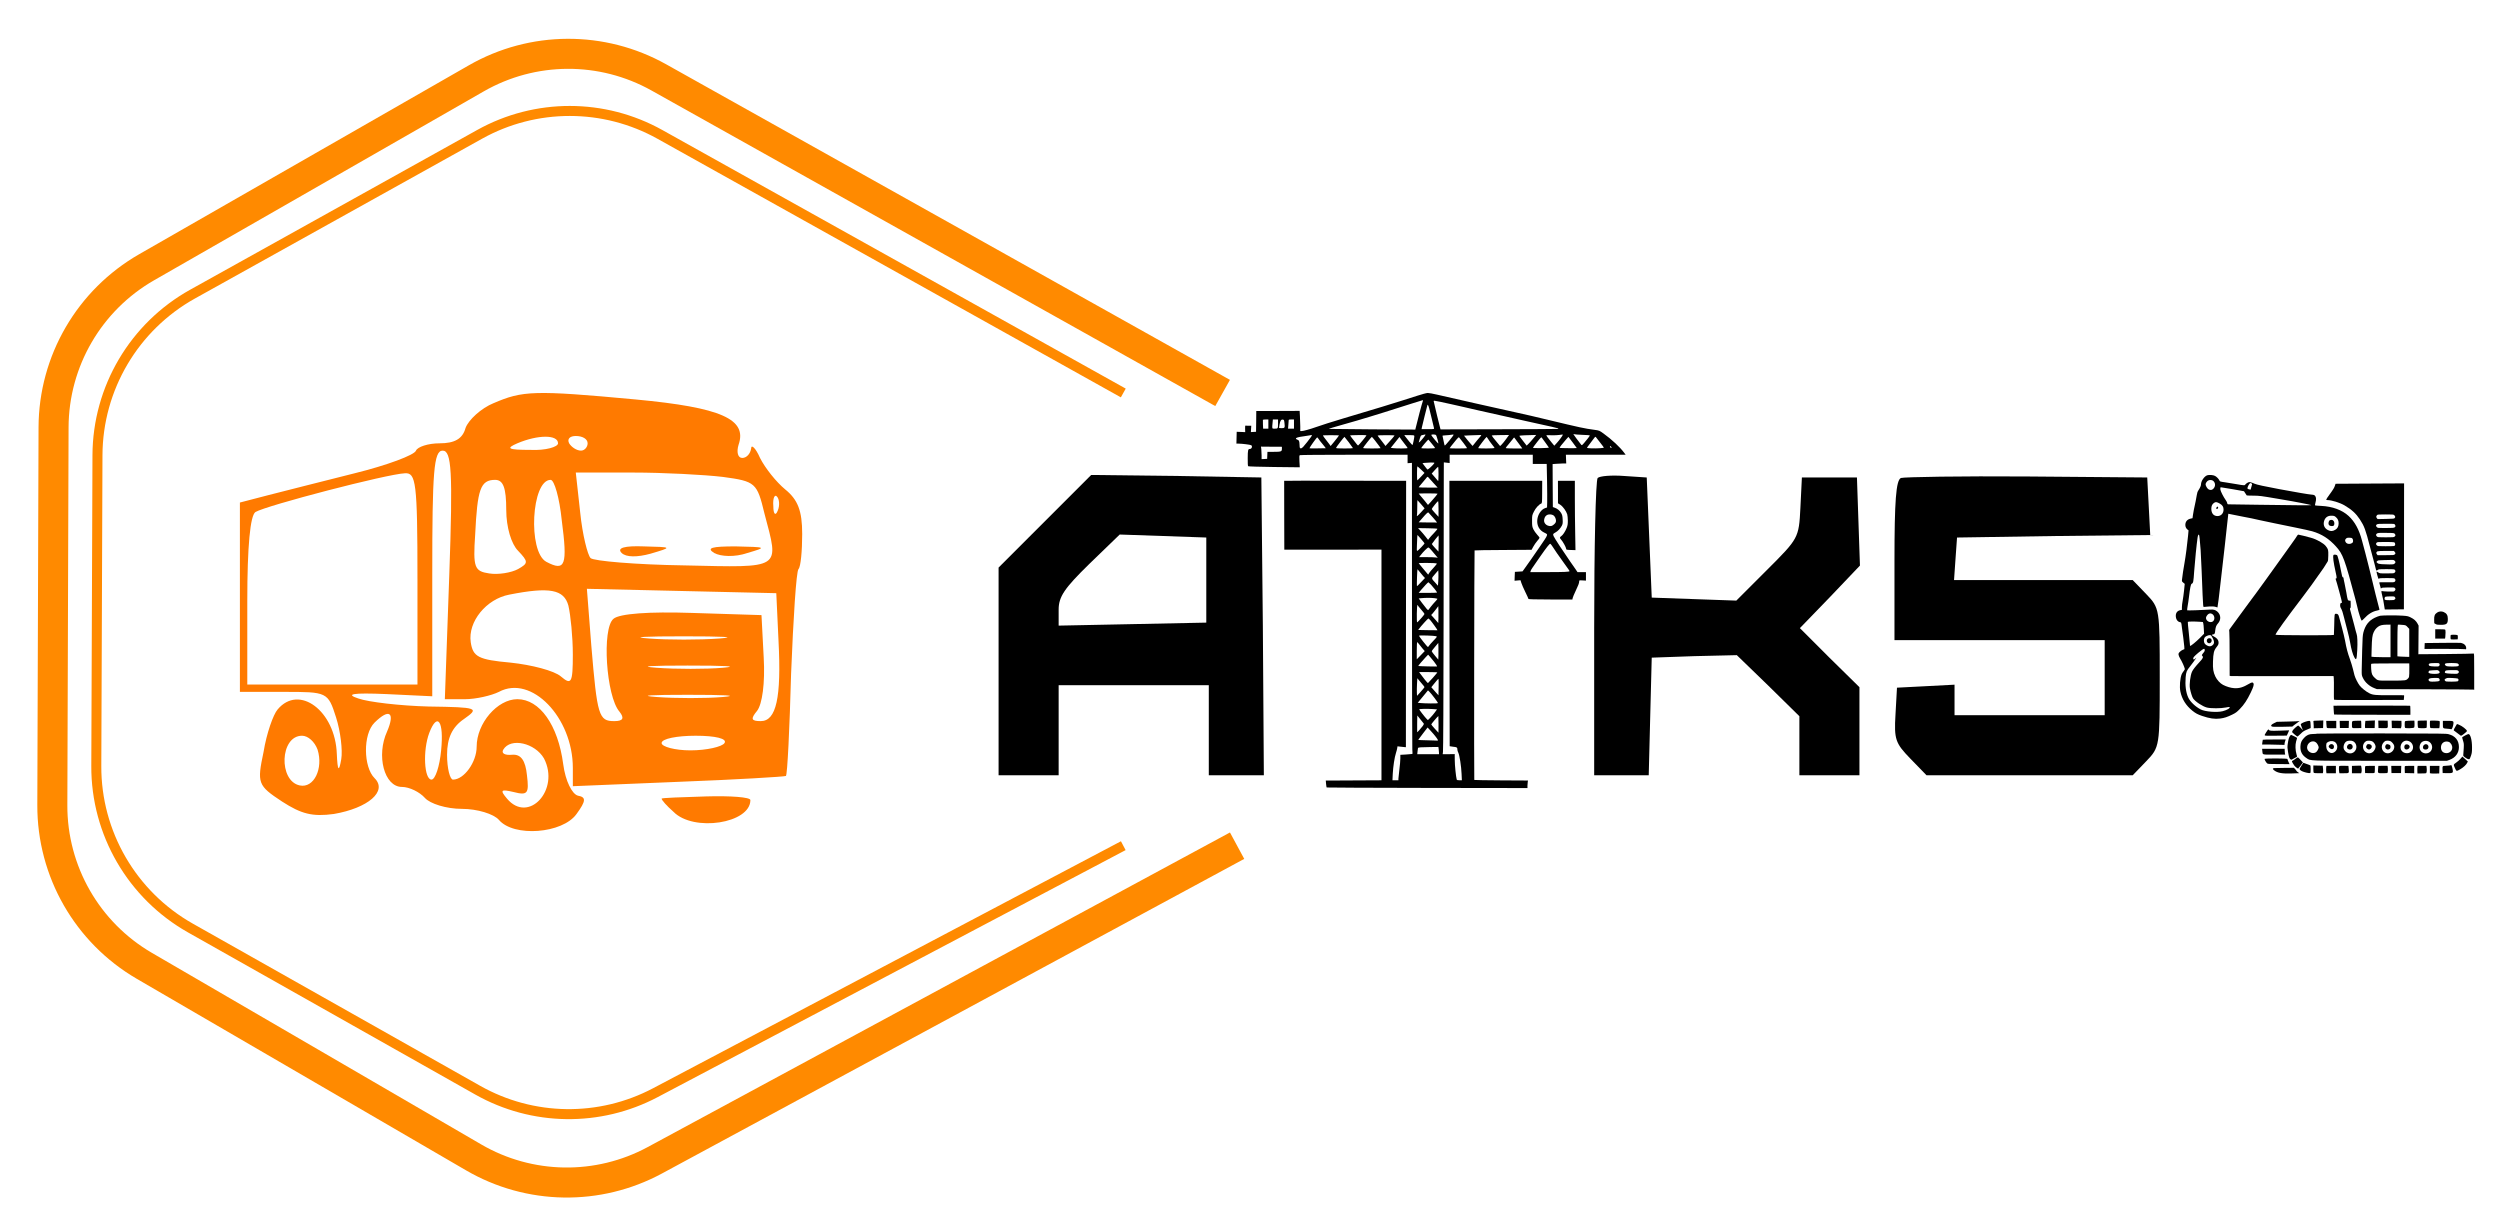 <svg width="499.504" height="246.209" viewBox="0 0 499.504 246.209" xmlns="http://www.w3.org/2000/svg" xmlns:xlink="http://www.w3.org/1999/xlink"><defs><clipPath id="clip-1"><rect x="0" y="0" width="499.504" height="246.209" fill="none" stroke="none" stroke-width="1"></rect></clipPath></defs><g clip-path="url(#clip-1)" id="Frame 1" fill="none" fill-rule="nonzero" stroke="none" stroke-width="none" stroke-linecap="butt" stroke-linejoin="miter" stroke-miterlimit="10" stroke-dasharray="" stroke-dashoffset="0" font-family="none" font-weight="none" font-size="none" text-anchor="none" style="mix-blend-mode: normal"><rect x="0" y="0" width="499.504" height="246.209" fill="none" stroke="none" stroke-width="1"></rect><g fill="#ff7a00" stroke="none" stroke-width="1"><g><path d="M98.635,80.541c-2.513,1.022 -5.026,3.36 -5.617,4.966c-0.591,2.191 -2.217,3.067 -5.174,3.067c-2.365,0 -4.435,0.73 -4.73,1.461c-0.296,0.876 -5.765,2.921 -12.269,4.528c-6.504,1.607 -14.339,3.652 -17.295,4.382l-5.617,1.461v18.843v18.989h8.722c8.722,0 8.869,0 10.495,5.112c0.887,2.775 1.33,6.573 1.035,8.326c-0.444,2.629 -0.739,2.483 -0.887,-1.022c-0.296,-8.618 -7.539,-14.023 -11.826,-8.91c-0.887,1.022 -2.217,4.82 -2.809,8.472c-1.33,6.281 -1.183,6.719 3.696,9.933c3.843,2.483 6.061,3.067 10.348,2.483c6.8,-1.169 10.791,-4.528 8.13,-7.157c-2.217,-2.191 -2.365,-8.764 0,-11.101c2.957,-2.921 4.139,-2.045 2.513,1.753c-2.217,4.82 -0.591,11.101 2.957,11.101c1.478,0 3.548,1.022 4.582,2.191c1.035,1.169 4.287,2.191 7.391,2.191c3.104,0 6.356,1.022 7.391,2.191c2.957,3.506 12.713,2.775 15.521,-1.169c1.922,-2.629 1.922,-3.36 0.296,-3.652c-1.183,-0.292 -2.513,-2.921 -2.957,-6.281c-1.035,-7.888 -4.73,-13 -9.165,-13c-3.991,0 -8.13,4.82 -8.13,9.495c0,3.067 -2.513,6.573 -4.73,6.573c-0.591,0 -1.183,-2.191 -1.183,-4.966c0,-3.36 1.035,-5.551 3.4,-7.157c3.104,-2.191 2.809,-2.337 -7.096,-2.483c-5.617,-0.146 -11.974,-0.876 -14.043,-1.607c-2.661,-0.876 -1.183,-1.169 5.617,-0.876l9.165,0.438v-24.54c0,-20.304 0.296,-24.54 2.07,-24.54c1.774,0 2.07,3.944 1.33,24.832l-0.887,24.832h3.991c2.217,0 5.322,-0.73 6.8,-1.461c6.504,-3.506 14.782,5.112 14.782,15.191v3.652l21.139,-0.876c11.53,-0.438 21.139,-1.022 21.434,-1.169c0.296,-0.292 0.739,-9.495 1.035,-20.45c0.444,-11.101 1.035,-20.45 1.478,-20.888c0.444,-0.438 0.739,-3.652 0.739,-7.011c0,-4.674 -0.887,-6.865 -3.4,-8.91c-1.774,-1.461 -3.991,-4.236 -5.026,-6.281c-0.887,-2.045 -1.774,-2.775 -1.774,-1.899c-0.148,1.022 -0.887,1.899 -1.774,1.899c-0.887,0 -1.183,-1.169 -0.739,-2.629c1.774,-5.112 -3.4,-7.449 -20.547,-9.056c-20.4,-1.899 -22.617,-1.753 -28.382,0.73zM111.496,88.574c0,0.73 -2.513,1.461 -5.47,1.315c-4.582,0 -5.026,-0.292 -2.661,-1.315c4.139,-1.753 8.13,-1.753 8.13,0zM117.409,88.574c0,0.73 -0.591,1.461 -1.33,1.461c-0.887,0 -1.922,-0.73 -2.365,-1.461c-0.444,-0.876 0.148,-1.461 1.33,-1.461c1.33,0 2.365,0.584 2.365,1.461zM83.409,115.597v21.18h-17h-17v-16.652c0,-11.101 0.591,-17.09 1.626,-17.82c2.217,-1.315 26.312,-7.596 29.86,-7.742c2.217,-0.146 2.513,1.753 2.513,21.034zM144.46,95.294c6.504,0.876 6.8,1.169 8.278,7.303c2.957,11.247 3.696,10.809 -15.965,10.371c-9.756,-0.146 -18.182,-0.876 -18.773,-1.461c-0.591,-0.584 -1.626,-4.674 -2.07,-9.056l-0.887,-8.034h11.382c6.209,0 14.339,0.438 18.034,0.876zM101.148,101.867c0,3.506 1.035,6.865 2.365,8.18c2.07,2.191 2.07,2.483 0,3.652c-1.33,0.73 -3.991,1.169 -5.765,0.876c-2.957,-0.438 -3.252,-1.169 -2.809,-7.742c0.444,-9.056 1.035,-10.955 3.991,-10.955c1.626,0 2.217,1.607 2.217,5.989zM112.235,103.912c1.183,9.056 0.739,10.371 -3.104,8.326c-3.696,-2.045 -2.957,-16.36 0.887,-16.36c0.739,0 1.774,3.652 2.217,8.034zM155.399,102.013c-0.444,1.169 -0.887,0.73 -0.887,-0.876c-0.148,-1.607 0.296,-2.483 0.739,-1.899c0.444,0.438 0.591,1.753 0.148,2.775zM113.565,121.002c0.444,1.899 0.887,6.281 0.887,9.787c0,5.697 -0.296,6.135 -2.365,4.382c-1.33,-1.169 -5.913,-2.337 -10.052,-2.775c-6.504,-0.584 -7.539,-1.169 -7.982,-4.09c-0.591,-4.09 3.104,-8.618 7.687,-9.495c8.13,-1.607 10.939,-1.022 11.826,2.191zM155.547,128.013c0.591,11.393 -0.444,16.068 -3.548,16.068c-1.922,0 -2.07,-0.438 -0.739,-2.045c1.035,-1.315 1.626,-5.551 1.33,-10.663l-0.444,-8.472l-13.895,-0.438c-8.574,-0.292 -14.487,0.146 -15.669,1.169c-2.365,1.899 -1.478,15.483 1.183,18.551c1.035,1.315 0.739,1.899 -1.035,1.899c-3.104,0 -3.4,-1.022 -4.582,-15.045l-0.887,-11.393l18.921,0.438l18.921,0.438zM143.721,127.575c-3.991,0.292 -10.2,0.292 -14.043,0c-3.991,-0.292 -0.739,-0.438 6.948,-0.438c7.687,0 10.939,0.146 7.096,0.438zM144.46,133.418c-3.4,0.292 -9.461,0.292 -13.304,0c-3.843,-0.292 -1.035,-0.438 6.209,-0.438c7.391,0 10.495,0.146 7.096,0.438zM144.46,139.26c-3.4,0.292 -9.461,0.292 -13.304,0c-3.843,-0.292 -1.035,-0.438 6.209,-0.438c7.391,0 10.495,0.146 7.096,0.438zM88.14,149.923c-0.296,3.213 -1.183,5.843 -1.922,5.843c-1.478,0 -1.774,-5.843 -0.444,-9.348c1.626,-4.236 2.957,-2.337 2.365,3.506zM63.453,149.777c1.183,3.798 -0.739,7.742 -3.548,7.157c-4.287,-0.876 -3.991,-9.933 0.444,-9.933c1.183,0 2.513,1.169 3.104,2.775zM144.756,148.463c-0.444,0.73 -3.548,1.461 -6.8,1.461c-3.104,0 -5.765,-0.73 -5.765,-1.461c0,-0.876 3.104,-1.461 6.8,-1.461c3.991,0 6.356,0.584 5.765,1.461zM108.687,151.53c3.252,6.281 -3.104,13.146 -7.391,8.034c-1.478,-1.753 -1.183,-1.899 1.33,-1.315c2.809,0.73 3.104,0.292 2.661,-3.36c-0.296,-2.921 -1.183,-4.236 -2.957,-4.09c-1.478,0.146 -2.217,-0.292 -1.774,-1.022c1.478,-2.483 6.356,-1.315 8.13,1.753z"></path><path d="M124.209,110.485c0.887,0.876 3.104,0.876 5.765,0.146c4.435,-1.315 4.435,-1.315 -1.33,-1.461c-3.843,-0.146 -5.47,0.292 -4.435,1.315z"></path><path d="M142.687,110.485c1.33,0.73 4.139,0.876 6.652,0c3.991,-1.169 3.843,-1.169 -2.365,-1.315c-4.73,0 -5.913,0.292 -4.287,1.315z"></path><path d="M132.191,159.564c0,0.292 1.035,1.461 2.365,2.629c3.991,4.09 15.374,2.337 15.374,-2.337c0,-0.584 -3.991,-0.876 -8.869,-0.73c-4.878,0.146 -8.869,0.292 -8.869,0.438z"></path></g></g><path d="M247.175,168.967l-116.336,62.857c-11.34,6.127 -25.051,5.911 -36.192,-0.57l-65.795,-38.272c-11.426,-6.646 -18.439,-18.884 -18.396,-32.103l0.245,-75.504c0.043,-13.219 7.135,-25.41 18.604,-31.983l65.864,-37.742c11.279,-6.463 25.123,-6.533 36.468,-0.184l112.642,63.049" data-paper-data="{&quot;rotation&quot;:-0.77779}" fill="none" stroke="#ff8a00" stroke-width="6"></path><g fill="#000000" stroke="none" stroke-width="1"><g><path d="M208.819,104.1l-9.3,9.3v20.8v20.7h6h6v-9v-9h15h15v9v9h5.5h5.5l-0.2,-29.8l-0.3,-29.7l-17,-0.3l-17,-0.2zM241.019,115.9v8.5l-14.7,0.3l-14.8,0.3v-3.2c0,-2.6 1.2,-4.3 6.1,-9.1l6.1,-5.9l8.7,0.3l8.6,0.3z"></path><path d="M319.219,95.5c-0.4,0.4 -0.7,13.9 -0.7,30.1v29.3h5.5h5.4l0.3,-11.8l0.3,-11.7l8.5,-0.3l8.5,-0.2l6.3,6.1l6.2,6.1v5.9v5.9h6h6v-8.8v-8.8l-6,-5.9l-5.9,-5.9l6,-6.2l6,-6.3l-0.3,-8.8l-0.3,-8.8h-5.5h-5.5l-0.3,6.1c-0.3,6 -0.4,6.1 -6.6,12.3l-6.2,6.2l-8.5,-0.3l-8.4,-0.3l-0.5,-12l-0.5,-12l-4.5,-0.3c-2.5,-0.2 -4.9,0 -5.3,0.4z"></path><path d="M379.819,95.5c-1,0.4 -1.3,4.7 -1.3,16.5v15.9h21h21v7.5v7.5h-15h-15v-3v-3.1l-5.7,0.3l-5.8,0.3l-0.3,5.4c-0.3,4.9 0,5.7 2.9,8.7l3.3,3.4h20.6h20.6l2.7,-2.8c2.7,-2.8 2.7,-3 2.7,-16.7c0,-13.7 0,-13.9 -2.7,-16.7l-2.7,-2.8h-17.8h-17.9l0.3,-4.3l0.3,-4.2l19.3,-0.3l19.3,-0.2l-0.3,-5.8l-0.3,-5.7l-24,-0.2c-13.2,-0.1 -24.6,0.1 -25.2,0.3z"></path><path></path></g></g><path d="M224.433,168.967l-93.504,49.361c-11.134,5.878 -24.493,5.69 -35.458,-0.498l-57.415,-32.403c-11.668,-6.585 -18.865,-18.963 -18.814,-32.361l0.233,-62.117c0.05,-13.378 7.318,-25.687 19.008,-32.192l57.357,-31.919c11.2,-6.233 24.829,-6.225 36.022,0.021l92.573,51.657" data-paper-data="{&quot;rotation&quot;:-0.77779}" fill="none" stroke="#ff8a00" stroke-width="2"></path><g fill="#000000" stroke="none" stroke-width="1"><g><path d="M440.993,94.969c-0.58,0.202 -1.229,1.155 -1.229,1.814c0,0.256 -0.168,0.643 -0.489,1.14c-0.206,0.31 -0.29,0.55 -0.351,0.985c-0.046,0.318 -0.153,0.876 -0.229,1.24c-0.344,1.566 -0.458,2.171 -0.542,2.76l-0.084,0.628l-0.412,0.093c-0.649,0.147 -1.023,0.605 -1.023,1.256c0,0.372 0.153,0.698 0.435,0.923l0.206,0.163l-0.099,1.101c-0.122,1.395 -0.496,4.264 -0.695,5.326c-0.176,0.923 -0.458,2.783 -0.511,3.38c-0.038,0.38 -0.03,0.403 0.252,0.636l0.29,0.24l-0.13,1.302c-0.076,0.721 -0.206,1.651 -0.282,2.078c-0.084,0.426 -0.153,1.008 -0.153,1.295v0.519l-0.282,0.054c-0.596,0.101 -0.939,0.519 -0.939,1.132c0,0.659 0.336,1.178 0.817,1.271c0.29,0.054 0.282,0.046 0.405,1.078c0.046,0.38 0.16,1.271 0.267,1.977c0.099,0.706 0.191,1.52 0.206,1.814l0.023,0.527l-0.336,0.14c-0.183,0.07 -0.458,0.264 -0.603,0.426c-0.229,0.248 -0.26,0.326 -0.221,0.581c0.015,0.155 0.176,0.512 0.351,0.798c0.321,0.512 0.786,1.543 0.878,1.93c0.038,0.163 -0.015,0.271 -0.229,0.535c-0.145,0.178 -0.313,0.442 -0.374,0.589c-0.336,0.806 -0.466,2.52 -0.267,3.473c0.305,1.504 1.122,2.806 2.405,3.837c0.657,0.527 1.046,0.729 1.947,1.039c1.504,0.512 2.504,0.659 3.596,0.519c0.832,-0.108 1.428,-0.302 2.435,-0.798c0.695,-0.341 0.878,-0.481 1.489,-1.101c0.847,-0.861 1.473,-1.806 2.191,-3.303c0.557,-1.171 0.672,-1.574 0.527,-1.853c-0.122,-0.225 -0.328,-0.202 -0.832,0.093c-1.229,0.729 -1.977,0.954 -3.008,0.891c-0.657,-0.039 -1.504,-0.287 -2.229,-0.659c-0.573,-0.295 -1.222,-1 -1.534,-1.667c-0.42,-0.899 -0.519,-1.512 -0.473,-2.969c0.053,-1.682 0.183,-2.225 0.672,-2.853c0.427,-0.535 0.489,-0.698 0.427,-1.155c-0.053,-0.388 -0.351,-0.721 -0.931,-1.031c-0.466,-0.24 -0.504,-0.372 -0.122,-0.411c0.29,-0.031 0.344,-0.147 0.412,-0.845c0.061,-0.589 0.214,-0.992 0.504,-1.302c0.695,-0.744 0.641,-1.799 -0.122,-2.434c-0.374,-0.318 -0.756,-0.419 -1.428,-0.372c-1.664,0.108 -4.512,0.202 -4.565,0.147c-0.03,-0.031 0.008,-0.411 0.084,-0.837c0.084,-0.419 0.199,-1.24 0.267,-1.814c0.214,-1.83 0.366,-2.566 0.542,-2.651c0.321,-0.147 0.359,-0.341 0.504,-2.496c0.13,-1.899 0.504,-5.59 0.679,-6.745c0.076,-0.504 0.191,-0.698 0.298,-0.519c0.061,0.101 0.153,0.938 0.313,3.031c0.038,0.535 0.122,2.31 0.191,3.954c0.168,4.481 0.267,6.582 0.313,7.039c0.038,0.341 0.069,0.403 0.176,0.357c0.069,-0.023 0.534,-0.062 1.038,-0.085c0.672,-0.023 1.008,-0.008 1.275,0.077l0.359,0.116l0.038,-0.209c0.076,-0.372 0.344,-2.442 0.389,-2.993c0.03,-0.302 0.13,-1.225 0.237,-2.054c0.168,-1.38 0.511,-4.427 0.603,-5.272c0.015,-0.194 0.107,-0.946 0.191,-1.667c0.084,-0.729 0.275,-2.489 0.427,-3.915c0.153,-1.427 0.282,-2.605 0.29,-2.613c0.008,-0.015 0.466,0.077 1.008,0.202c0.542,0.124 1.435,0.302 1.977,0.395c0.55,0.093 1.283,0.24 1.641,0.318c0.359,0.085 1.13,0.256 1.718,0.38c0.588,0.124 1.825,0.388 2.748,0.581c0.924,0.194 2.878,0.597 4.344,0.891c1.466,0.295 2.962,0.628 3.329,0.737c1.909,0.558 3.352,1.481 4.771,3.062c1.367,1.52 1.702,2.434 3.855,10.505c0.16,0.597 0.344,1.365 0.42,1.706c0.168,0.806 0.71,2.496 0.817,2.566c0.046,0.031 0.252,-0.132 0.473,-0.372c0.84,-0.923 1.71,-1.458 2.649,-1.636c0.321,-0.062 0.45,-0.124 0.45,-0.209c0,-0.062 -0.137,-0.605 -0.313,-1.202c-0.168,-0.597 -0.397,-1.473 -0.496,-1.938c-0.107,-0.473 -0.397,-1.69 -0.657,-2.713c-0.252,-1.023 -0.565,-2.279 -0.687,-2.791c-0.122,-0.512 -0.427,-1.698 -0.672,-2.636c-0.252,-0.938 -0.55,-2.054 -0.664,-2.481c-0.573,-2.194 -1.443,-3.791 -2.687,-4.931c-1.29,-1.186 -3.214,-1.892 -5.443,-2c-0.664,-0.031 -1.229,-0.077 -1.252,-0.108c-0.03,-0.031 0.008,-0.256 0.076,-0.504c0.183,-0.667 0.16,-1.124 -0.061,-1.388c-0.16,-0.186 -0.252,-0.217 -0.779,-0.264c-0.634,-0.054 -2.764,-0.419 -6.329,-1.078c-2.97,-0.55 -4.588,-0.907 -4.993,-1.093c-0.191,-0.093 -0.511,-0.209 -0.71,-0.264c-0.328,-0.093 -0.389,-0.085 -0.672,0.054c-0.176,0.093 -0.366,0.24 -0.435,0.341c-0.153,0.24 -0.221,0.233 -1.809,-0.046c-0.718,-0.124 -1.68,-0.279 -2.145,-0.349c-1.137,-0.163 -1.145,-0.163 -1.244,-0.38c-0.137,-0.31 -0.557,-0.744 -0.886,-0.915c-0.366,-0.194 -1.176,-0.256 -1.565,-0.124zM442.214,96.086c0.458,0.419 0.473,1.07 0.038,1.543c-0.298,0.318 -0.626,0.357 -1.008,0.124c-0.237,-0.147 -0.565,-0.706 -0.565,-0.969c0,-0.233 0.229,-0.589 0.481,-0.752c0.298,-0.186 0.817,-0.163 1.054,0.054zM449.849,96.59c0.092,0.046 0.137,0.132 0.115,0.209c-0.015,0.07 -0.092,0.333 -0.16,0.581l-0.122,0.45l-0.282,-0.054c-0.153,-0.031 -0.305,-0.085 -0.328,-0.132c-0.076,-0.116 0.053,-0.512 0.282,-0.845c0.221,-0.318 0.267,-0.341 0.496,-0.209zM446.055,97.737c1.252,0.217 2.283,0.395 2.298,0.411c0.008,0.015 0.13,0.194 0.267,0.411c0.137,0.209 0.267,0.403 0.282,0.426c0.023,0.023 0.611,0.039 1.306,0.046c1.222,0.008 1.435,0.031 4.978,0.636c2.038,0.341 4.016,0.698 4.39,0.783c0.382,0.085 1.015,0.209 1.412,0.279c0.397,0.07 0.763,0.155 0.817,0.186c0.13,0.07 -3.42,0.046 -10.513,-0.062c-2.962,-0.046 -5.573,-0.085 -5.81,-0.085c-0.427,0 -0.435,0 -0.481,-0.256c-0.023,-0.147 -0.183,-0.45 -0.351,-0.674c-0.366,-0.496 -0.954,-1.651 -1.015,-1.992c-0.046,-0.256 -0.008,-0.488 0.092,-0.488c0.03,0 1.077,0.171 2.329,0.38zM443.55,100.637c0.527,0.318 0.718,0.636 0.718,1.186c0,0.752 -0.504,1.287 -1.214,1.287c-0.771,0 -1.222,-0.535 -1.229,-1.45c0,-0.558 0.168,-0.93 0.542,-1.186c0.328,-0.233 0.573,-0.194 1.183,0.163zM466.683,103.296c0.405,0.333 0.58,0.713 0.58,1.256c0,0.62 -0.214,1.031 -0.672,1.302c-0.519,0.31 -0.924,0.326 -1.443,0.07c-0.741,-0.364 -1.031,-1.078 -0.771,-1.876c0.229,-0.698 0.763,-1.047 1.55,-1.008c0.397,0.015 0.527,0.062 0.756,0.256zM469.996,107.591c0.099,0.101 0.153,0.256 0.153,0.465c0,0.271 -0.038,0.333 -0.244,0.465c-0.542,0.333 -1.229,0.108 -1.328,-0.442c-0.038,-0.194 -0.008,-0.287 0.145,-0.442c0.168,-0.171 0.267,-0.202 0.664,-0.202c0.359,0 0.489,0.031 0.611,0.155zM441.978,122.669c0.527,0.279 0.618,1.14 0.16,1.488c-0.511,0.38 -1.382,-0.054 -1.382,-0.698c0,-0.24 0.298,-0.682 0.534,-0.806c0.252,-0.132 0.42,-0.124 0.687,0.015zM439.443,124.228l0.695,0.054l0.076,0.24c0.038,0.132 0.092,0.659 0.115,1.171l0.046,0.93l-0.855,0.861c-0.725,0.729 -1.771,1.581 -1.924,1.581c-0.023,0 -0.046,-0.132 -0.046,-0.295c0,-0.155 -0.107,-1.225 -0.229,-2.365c-0.13,-1.147 -0.214,-2.116 -0.191,-2.155c0.053,-0.077 1.298,-0.093 2.313,-0.023zM441.81,126.995c0.046,0.054 0.183,0.302 0.313,0.55c0.389,0.752 0.313,1.202 -0.275,1.512c-0.382,0.202 -1.023,-0.031 -1.351,-0.481c-0.199,-0.279 -0.206,-0.876 -0.015,-1.178c0.244,-0.38 1.13,-0.651 1.328,-0.403zM440.512,129.871c0.015,0.147 -0.03,0.287 -0.16,0.426c-0.099,0.108 -0.244,0.295 -0.321,0.411c-0.122,0.194 -0.122,0.225 -0.008,0.333c0.244,0.256 0.145,0.488 -0.557,1.24c-0.817,0.884 -1.321,1.527 -1.504,1.938c-0.328,0.721 -0.55,2.52 -0.412,3.295c0.13,0.752 0.435,1.721 0.626,2.016c0.42,0.636 1.909,1.62 2.771,1.837c0.779,0.194 2.809,0.194 3.764,-0.008c0.389,-0.077 0.725,-0.124 0.756,-0.101c0.191,0.202 -0.489,0.62 -1.359,0.837c-1.145,0.295 -3.542,0.101 -4.405,-0.349c-1.084,-0.566 -2.107,-1.55 -2.489,-2.38c-0.466,-1.008 -0.649,-2.442 -0.519,-4.039c0.092,-1.078 0.183,-1.318 0.893,-2.194c0.466,-0.589 1.069,-1.411 1.214,-1.667c0.038,-0.062 -0.03,-0.023 -0.16,0.093c-0.267,0.264 -0.374,0.271 -0.435,0.046c-0.046,-0.209 0.16,-0.45 1.023,-1.186c0.634,-0.535 1.069,-0.83 1.183,-0.791c0.046,0.015 0.084,0.124 0.099,0.24z"></path><path d="M442.909,101.327c-0.053,0.054 -0.092,0.155 -0.092,0.24c0,0.248 0.336,0.14 0.366,-0.124c0.03,-0.225 -0.107,-0.287 -0.275,-0.116z"></path><path d="M465.476,103.955c-0.176,0.101 -0.298,0.574 -0.214,0.806c0.092,0.24 0.298,0.349 0.679,0.349c0.351,0 0.466,-0.14 0.466,-0.566c0,-0.372 -0.252,-0.674 -0.557,-0.674c-0.137,0 -0.305,0.039 -0.374,0.085z"></path><path d="M441.031,127.685c-0.374,0.535 0.267,1.14 0.718,0.682c0.183,-0.186 0.199,-0.558 0.03,-0.729c-0.183,-0.186 -0.611,-0.155 -0.748,0.046z"></path><path d="M470.553,96.636l-3.909,0.023l-0.092,0.295c-0.16,0.504 -0.344,0.806 -1.092,1.83c-0.405,0.543 -0.71,1.023 -0.687,1.062c0.023,0.039 0.137,0.07 0.252,0.07c0.817,0 2.489,0.519 3.405,1.054c1.458,0.861 2.298,1.628 3.069,2.799c0.893,1.372 1.137,2.016 2.038,5.535c0.359,1.38 0.771,2.946 0.924,3.473c0.145,0.535 0.267,1.016 0.267,1.062c0,0.186 0.153,0.194 0.351,0.039c0.191,-0.155 0.305,-0.163 1.748,-0.163c1.397,0 1.55,0.015 1.664,0.14c0.168,0.194 0.16,0.341 -0.023,0.543c-0.153,0.163 -0.214,0.171 -1.58,0.171c-1.42,0 -1.428,0 -1.718,-0.202c-0.16,-0.116 -0.313,-0.186 -0.336,-0.163c-0.046,0.046 0.313,1.357 0.389,1.434c0.023,0.023 0.084,0 0.13,-0.046c0.061,-0.062 0.527,-0.093 1.55,-0.093c1.321,0 1.481,0.015 1.588,0.14c0.168,0.194 0.16,0.426 -0.015,0.589c-0.13,0.124 -0.313,0.132 -1.641,0.108c-1.26,-0.015 -1.489,-0.008 -1.458,0.085c0.023,0.062 0.099,0.341 0.168,0.62c0.137,0.589 0.16,0.628 0.252,0.473c0.053,-0.093 0.321,-0.124 1.298,-0.14c1.092,-0.023 1.252,-0.015 1.382,0.108c0.191,0.171 0.183,0.349 -0.015,0.566c-0.153,0.171 -0.199,0.171 -1.283,0.147c-0.611,-0.015 -1.176,-0.062 -1.252,-0.093c-0.13,-0.062 -0.137,-0.039 -0.092,0.31c0.03,0.209 0.122,0.589 0.191,0.845c0.076,0.256 0.199,0.845 0.26,1.318c0.069,0.465 0.145,0.93 0.168,1.031l0.03,0.171l1.909,-0.015l1.909,-0.023l0.023,-12.582l0.015,-12.575l-2.939,0.015c-1.619,0.015 -4.695,0.031 -6.848,0.039zM478.348,102.908c0.244,0.248 0.282,0.395 0.137,0.574c-0.13,0.163 -0.199,0.171 -1.786,0.202l-1.657,0.031l-0.153,-0.202c-0.16,-0.202 -0.145,-0.357 0.053,-0.597c0.099,-0.116 0.282,-0.132 1.702,-0.132c1.344,0 1.603,0.015 1.702,0.124zM478.501,104.815c0.168,0.24 0.153,0.426 -0.053,0.558c-0.137,0.093 -0.496,0.124 -1.764,0.124c-1.55,0.008 -1.596,0.008 -1.771,-0.163c-0.229,-0.217 -0.237,-0.403 -0.008,-0.558c0.137,-0.101 0.45,-0.124 1.825,-0.124c1.626,-0.008 1.657,-0.008 1.771,0.163zM478.486,106.676c0.176,0.233 0.168,0.333 -0.03,0.527c-0.153,0.147 -0.26,0.155 -1.771,0.155c-1.542,0 -1.611,-0.008 -1.779,-0.171c-0.206,-0.202 -0.221,-0.38 -0.038,-0.55c0.191,-0.171 0.42,-0.194 2.031,-0.163c1.412,0.015 1.45,0.023 1.588,0.202zM478.363,108.35c0.282,0.194 0.275,0.628 -0.015,0.744c-0.061,0.023 -0.825,0.046 -1.695,0.046c-1.504,0 -1.58,-0.008 -1.748,-0.171c-0.206,-0.194 -0.221,-0.349 -0.046,-0.543c0.115,-0.124 0.267,-0.14 1.771,-0.14c0.908,0 1.687,0.031 1.733,0.062zM478.463,110.273c0.199,0.256 0.199,0.302 0.008,0.496c-0.145,0.147 -0.252,0.155 -1.786,0.155h-1.641l-0.153,-0.202c-0.168,-0.217 -0.13,-0.419 0.13,-0.566c0.076,-0.046 0.786,-0.085 1.71,-0.085h1.58zM478.447,112.025c0.229,0.217 0.221,0.403 -0.023,0.597c-0.176,0.14 -0.305,0.163 -1.015,0.155c-0.443,0 -1.122,-0.031 -1.512,-0.054c-0.596,-0.046 -0.725,-0.085 -0.893,-0.24l-0.199,-0.194l0.16,-0.178c0.16,-0.163 0.229,-0.178 1.435,-0.202c0.695,-0.008 1.405,-0.031 1.565,-0.039c0.221,-0.008 0.351,0.031 0.481,0.155zM478.501,119.313c0.153,0.225 0.153,0.264 -0.03,0.45c-0.137,0.14 -0.252,0.155 -1.023,0.155c-0.97,0 -1.069,-0.046 -0.993,-0.45c0.053,-0.271 0.122,-0.287 1.267,-0.31c0.603,-0.015 0.672,0 0.779,0.155z"></path><path d="M458.957,107.064c-0.069,0.14 -0.496,0.76 -0.947,1.38c-0.443,0.62 -1.145,1.597 -1.55,2.171c-0.962,1.372 -2.183,3.07 -3.871,5.396c-0.443,0.605 -1.214,1.667 -1.718,2.365c-0.504,0.698 -1.222,1.675 -1.603,2.163c-0.374,0.488 -1.26,1.69 -1.962,2.675c-0.71,0.977 -1.435,1.977 -1.619,2.217c-0.321,0.419 -0.328,0.442 -0.267,0.814c0.03,0.209 0.061,2.272 0.061,4.582l0.008,4.202l0.252,0.046c0.13,0.023 4.802,0.031 10.375,0.023l10.131,-0.023l0.046,0.426c0.03,0.233 0.038,1.287 0.023,2.341c-0.015,1.047 0,1.93 0.023,1.954c0.069,0.07 2.336,0.085 8.36,0.062l5.581,-0.015l0.046,-0.442c0.023,-0.248 0.03,-0.457 0.008,-0.481c-0.015,-0.023 -1.229,-0.031 -2.687,-0.015c-2.962,0.015 -3.535,-0.031 -4.252,-0.395c-0.672,-0.341 -1.519,-1.016 -1.916,-1.52c-0.374,-0.481 -0.87,-1.458 -1.046,-2.07c-0.061,-0.217 -0.206,-0.775 -0.313,-1.256c-0.115,-0.473 -0.389,-1.38 -0.618,-2.016c-0.42,-1.14 -0.687,-2.147 -0.954,-3.644c-0.076,-0.434 -0.366,-1.62 -0.634,-2.636c-0.275,-1.016 -0.534,-1.992 -0.588,-2.171c-0.107,-0.419 -0.252,-0.566 -0.573,-0.566c-0.328,0 -0.328,-0.031 -0.374,2.349c-0.015,1.016 -0.046,1.861 -0.061,1.876c-0.115,0.116 -11.665,0.085 -11.665,-0.031c0,-0.287 2,-3.07 5.466,-7.613c1.252,-1.651 2.26,-3.031 3.023,-4.155c0.16,-0.233 0.496,-0.698 0.741,-1.039c0.252,-0.341 0.603,-0.868 0.779,-1.178c0.183,-0.302 0.366,-0.613 0.42,-0.674c0.061,-0.077 0.107,-0.465 0.115,-1.163c0.023,-1.14 -0.008,-1.264 -0.489,-1.884c-0.443,-0.581 -1.817,-1.357 -2.97,-1.675c-0.87,-0.248 -2.42,-0.628 -2.542,-0.628c-0.061,0 -0.168,0.116 -0.237,0.248z"></path><path d="M466.225,110.901c-0.137,0.364 -0.008,1.38 0.443,3.427c0.237,1.039 0.244,1.248 0.076,1.248c-0.069,0 -0.107,0.046 -0.084,0.101c0.214,0.566 1.275,4.489 1.275,4.706c0,0.046 -0.069,0.077 -0.153,0.077c-0.107,0 -0.16,0.07 -0.199,0.271c-0.061,0.341 0.008,0.628 0.237,0.969c0.107,0.171 0.298,0.767 0.496,1.589c0.176,0.721 0.481,1.915 0.687,2.644c0.206,0.737 0.458,1.853 0.565,2.481c0.214,1.287 0.534,2.396 0.84,2.93c0.382,0.667 0.466,0.465 0.573,-1.434c0.084,-1.458 0.03,-2.868 -0.13,-3.248c-0.046,-0.108 -0.26,-0.891 -0.466,-1.744c-0.214,-0.853 -0.504,-1.946 -0.649,-2.434c-0.229,-0.767 -0.252,-0.899 -0.153,-0.977c0.092,-0.062 0.107,-0.233 0.092,-0.775l-0.023,-0.698l-0.252,-0.023c-0.321,-0.031 -0.344,-0.093 -0.588,-1.574c-0.107,-0.636 -0.282,-1.52 -0.382,-1.954c-0.107,-0.434 -0.191,-0.868 -0.191,-0.969c0,-0.101 -0.046,-0.171 -0.115,-0.171c-0.13,0 -0.199,-0.248 -0.42,-1.434c-0.305,-1.636 -0.634,-2.915 -0.771,-2.985c-0.229,-0.132 -0.672,-0.14 -0.71,-0.023z"></path><path d="M486.967,122.375c-0.504,0.326 -0.641,0.659 -0.618,1.473l0.023,0.674l0.267,0.155c0.221,0.14 0.397,0.163 1.038,0.163c1.168,0 1.405,-0.202 1.405,-1.178c0,-0.729 -0.229,-1.116 -0.832,-1.38c-0.412,-0.186 -0.916,-0.147 -1.283,0.093z"></path><path d="M475.569,123.026c-0.229,0.039 -0.725,0.225 -1.107,0.411c-1.206,0.605 -1.886,1.496 -2.26,2.954c-0.13,0.535 -0.168,1.031 -0.237,3.527c-0.053,1.597 -0.092,3.38 -0.092,3.954c-0.008,1.016 0,1.062 0.229,1.55c0.435,0.923 1.29,1.69 2.321,2.078l0.496,0.194l9.543,0.023c5.253,0.015 9.619,0.046 9.719,0.07l0.168,0.039v-3.651c0,-3.45 -0.008,-3.651 -0.13,-3.597c-0.076,0.031 -2.588,0.077 -5.581,0.101l-5.443,0.039l0.023,-2.861l0.023,-2.861l-0.221,-0.411c-0.298,-0.543 -0.702,-0.899 -1.382,-1.233c-0.496,-0.24 -0.664,-0.271 -1.504,-0.333c-1.168,-0.093 -4,-0.085 -4.565,0.008zM477.63,128.057v3.256h-1.321c-0.733,0 -1.588,-0.023 -1.909,-0.046l-0.58,-0.054l0.038,-1.52c0.053,-2.147 0.137,-2.814 0.412,-3.38c0.26,-0.519 0.443,-0.752 0.855,-1.078c0.389,-0.302 0.886,-0.419 1.764,-0.426l0.741,-0.008zM480.257,124.871c0.405,0.054 0.481,0.093 0.779,0.419l0.336,0.357v2.791v2.799h-0.481c-0.267,0 -0.802,-0.023 -1.183,-0.046l-0.702,-0.054v-2.69c0,-1.481 0.023,-2.907 0.046,-3.171l0.053,-0.473l0.351,0.008c0.191,0 0.55,0.031 0.802,0.062zM487.418,132.67c0.069,0.163 0.061,0.217 -0.061,0.357c-0.137,0.155 -0.206,0.163 -1,0.132c-0.886,-0.031 -1.092,-0.108 -1.092,-0.388c0,-0.217 0.26,-0.287 1.206,-0.287c0.84,-0.008 0.863,-0.008 0.947,0.186zM491.067,132.577c0.237,0.124 0.29,0.357 0.107,0.496c-0.183,0.14 -2.13,0.14 -2.39,0c-0.298,-0.155 -0.382,-0.349 -0.206,-0.488c0.199,-0.147 2.206,-0.155 2.489,-0.008zM481.387,133.19c0.015,0.357 0.008,0.977 -0.008,1.38c-0.023,0.674 -0.038,0.752 -0.221,0.954c-0.42,0.457 -0.42,0.457 -3.252,0.465c-2.901,0.015 -2.779,0.039 -3.413,-0.543c-0.542,-0.496 -0.664,-0.798 -0.725,-1.783c-0.03,-0.473 -0.03,-0.923 -0.008,-0.985c0.046,-0.108 0.458,-0.124 3.833,-0.124h3.779zM487.296,134.05c0.244,0.217 0.214,0.403 -0.084,0.519c-0.252,0.093 -1.199,0.101 -1.596,0.008c-0.405,-0.101 -0.481,-0.194 -0.351,-0.426c0.092,-0.186 0.145,-0.194 0.832,-0.225c0.405,-0.008 0.794,-0.031 0.863,-0.039c0.069,-0.008 0.221,0.07 0.336,0.163zM491.128,133.996c0.221,0.155 0.214,0.388 -0.023,0.543c-0.16,0.108 -0.344,0.116 -1.336,0.07c-1.252,-0.062 -1.389,-0.116 -1.237,-0.465c0.099,-0.217 0.229,-0.24 1.504,-0.256c0.725,-0.015 0.954,0.008 1.092,0.108zM487.403,135.671c0.099,0.194 0.099,0.225 -0.023,0.349c-0.099,0.101 -0.298,0.14 -0.893,0.163c-0.886,0.039 -1.107,0 -1.229,-0.225c-0.061,-0.124 -0.053,-0.194 0.046,-0.302c0.137,-0.155 0.557,-0.209 1.489,-0.202c0.45,0.008 0.504,0.023 0.611,0.217zM491.082,135.585c0.183,0.101 0.176,0.426 -0.008,0.535c-0.084,0.039 -0.641,0.077 -1.26,0.077c-1.008,0 -1.13,-0.015 -1.267,-0.155c-0.221,-0.225 -0.122,-0.388 0.382,-0.574c0.176,-0.07 1.993,0.031 2.153,0.116z"></path><path d="M486.563,126.662v0.93h0.985h0.977l0.053,-0.357c0.023,-0.202 0.046,-0.597 0.046,-0.884c0,-0.411 -0.03,-0.535 -0.122,-0.574c-0.069,-0.023 -0.527,-0.046 -1.031,-0.046h-0.908z"></path><path d="M489.67,126.871c-0.061,0.054 -0.069,0.659 -0.015,0.814c0.03,0.077 0.206,0.093 0.718,0.077l0.679,-0.023l0.03,-0.395c0.015,-0.302 -0.008,-0.403 -0.107,-0.457c-0.145,-0.077 -1.229,-0.093 -1.306,-0.015z"></path><path d="M487.975,128.445l-3.512,0.039l-0.023,0.581l-0.023,0.589l3.955,-0.008c2.176,0 4.046,0.023 4.168,0.062c0.199,0.054 0.206,0.046 0.206,-0.24c0,-0.481 -0.42,-0.891 -1.031,-1.016c-0.122,-0.023 -1.809,-0.031 -3.741,-0.008z"></path><path d="M470.5,140.981l-4.268,0.023l0.046,0.861c0.023,0.473 0.061,0.876 0.084,0.899c0.015,0.023 3.458,0.046 7.634,0.046l7.604,0.015v-0.915c0,-0.814 -0.015,-0.907 -0.13,-0.907c-4.978,-0.031 -7.489,-0.039 -10.971,-0.023z"></path><path d="M462.446,144.005c-0.244,0.031 -0.252,0.039 -0.206,0.318c0.023,0.155 0.046,0.488 0.046,0.737v0.45l0.939,-0.023l0.931,-0.023l0.023,-0.76l0.023,-0.752l-0.748,0.015c-0.412,0 -0.863,0.023 -1.008,0.039z"></path><path d="M470.828,144.012c-0.924,0.023 -0.908,0.008 -0.908,0.752c0,0.767 -0.03,0.744 0.985,0.721l0.886,-0.023v-0.729c0,-0.434 -0.03,-0.737 -0.076,-0.737c-0.038,-0.008 -0.443,0 -0.886,0.015z"></path><path d="M473.149,144.005l-0.542,0.031l-0.053,0.481c-0.03,0.264 -0.038,0.589 -0.023,0.713l0.023,0.233h0.954h0.954l0.023,-0.76l0.023,-0.752l-0.405,0.015c-0.221,0.008 -0.649,0.031 -0.954,0.039z"></path><path d="M475.203,144.718l0.023,0.744l0.893,0.023c1.046,0.023 1,0.07 0.962,-0.915l-0.023,-0.581l-0.939,-0.008h-0.939z"></path><path d="M477.875,144.725l0.023,0.737l0.901,0.023l0.893,0.023l0.084,-0.209c0.038,-0.116 0.069,-0.45 0.053,-0.744l-0.023,-0.535l-0.977,-0.015l-0.977,-0.015z"></path><path d="M481.257,144.005c-0.42,0.015 -0.702,0.062 -0.741,0.124c-0.076,0.124 -0.076,1.155 0.008,1.279c0.099,0.155 1.741,0.101 1.84,-0.062c0.046,-0.062 0.069,-0.395 0.061,-0.737l-0.023,-0.62l-0.229,-0.008c-0.122,0 -0.534,0.008 -0.916,0.023z"></path><path d="M483.082,144.02c-0.076,0.077 -0.023,1.302 0.061,1.388c0.099,0.101 1.252,0.132 1.573,0.046c0.16,-0.046 0.168,-0.085 0.168,-0.767v-0.721l-0.886,0.008c-0.481,0.008 -0.893,0.023 -0.916,0.046z"></path><path d="M485.532,144.012c-0.053,0.054 -0.046,1.093 0.008,1.31c0.046,0.171 0.076,0.178 0.947,0.178h0.893l0.053,-0.357c0.061,-0.481 0.053,-0.985 -0.015,-1.078c-0.053,-0.077 -1.809,-0.132 -1.886,-0.054z"></path><path d="M459.369,144.074c-0.03,0.023 -1.038,0.07 -2.252,0.093l-2.199,0.054l-0.511,0.248c-0.603,0.287 -0.763,0.504 -0.504,0.674c0.145,0.085 0.527,0.101 2.145,0.07l1.97,-0.046l0.321,-0.271c0.176,-0.147 0.504,-0.388 0.718,-0.527c0.221,-0.147 0.405,-0.279 0.405,-0.302c0,-0.054 -0.038,-0.046 -0.092,0.008z"></path><path d="M460.598,144.206c-0.565,0.194 -0.908,0.403 -0.908,0.543c0,0.046 0.107,0.333 0.229,0.636l0.221,0.543l-0.435,-0.488c-0.244,-0.264 -0.481,-0.481 -0.527,-0.481c-0.046,0 -0.313,0.194 -0.588,0.442c-0.473,0.419 -0.695,0.767 -0.588,0.93c0.046,0.077 0.809,0.721 0.977,0.822c0.053,0.039 0.313,-0.163 0.664,-0.512c0.489,-0.488 0.664,-0.605 1.298,-0.868l0.733,-0.31v-0.426c0,-0.233 -0.023,-0.558 -0.046,-0.721c-0.046,-0.264 -0.069,-0.287 -0.29,-0.287c-0.13,0 -0.466,0.085 -0.741,0.178z"></path><path d="M464.82,144.671c0.015,0.349 0.061,0.682 0.092,0.737c0.038,0.062 0.336,0.093 0.97,0.093h0.908v-0.737v-0.737h-1h-1.008z"></path><polygon points="467.492,144.741 467.515,145.462 468.393,145.462 469.271,145.462 469.294,144.741 469.317,144.028 468.393,144.028 467.469,144.028"></polygon><path d="M488.09,144.725c0,0.822 -0.008,0.814 0.878,0.876c0.336,0.023 0.672,0.062 0.748,0.093c0.099,0.046 0.16,-0.015 0.282,-0.287c0.084,-0.194 0.168,-0.543 0.199,-0.775c0.069,-0.574 0,-0.605 -1.183,-0.605h-0.924z"></path><path d="M490.731,144.942c-0.099,0.155 -0.252,0.442 -0.351,0.628c-0.137,0.287 -0.153,0.349 -0.061,0.403c0.099,0.054 0.825,0.605 1.252,0.946c0.168,0.132 0.183,0.124 0.748,-0.302c0.321,-0.24 0.58,-0.488 0.58,-0.558c0,-0.271 -1.015,-1.054 -1.68,-1.295l-0.305,-0.108z"></path><path d="M452.796,146.292c-0.26,0.395 -0.344,0.574 -0.282,0.636c0.084,0.093 0.496,0.101 2.939,0.062l1.45,-0.015l0.244,-0.527c0.13,-0.287 0.237,-0.519 0.229,-0.527c-0.008,0 -0.802,0.023 -1.771,0.062c-1.847,0.062 -2.107,0.046 -2.26,-0.14c-0.046,-0.062 -0.107,-0.108 -0.137,-0.108c-0.03,0 -0.214,0.248 -0.412,0.558z"></path><path d="M463.011,146.586c-0.168,0.039 -0.58,0.07 -0.924,0.07c-0.748,0.008 -1.222,0.217 -1.733,0.775c-0.519,0.566 -0.687,0.946 -0.725,1.675c-0.053,1.047 0.328,1.783 1.222,2.372c0.855,0.558 -0.038,0.527 14.757,0.527l13.284,0.008l0.511,-0.186c1.199,-0.434 1.893,-1.372 1.893,-2.558c0,-1.326 -0.71,-2.217 -2.054,-2.574c-0.466,-0.132 -1.382,-0.14 -13.215,-0.155c-6.993,-0.008 -12.849,0.015 -13.017,0.046zM470.149,148.098c0.611,0.318 0.84,1.109 0.519,1.744c-0.489,0.961 -1.809,0.907 -2.321,-0.093c-0.244,-0.481 -0.015,-1.302 0.45,-1.605c0.298,-0.194 1.023,-0.217 1.351,-0.046zM474.103,148.206c0.29,0.202 0.55,0.682 0.55,0.992c0,0.326 -0.305,0.891 -0.596,1.085c-0.405,0.271 -0.802,0.302 -1.222,0.085c-0.878,-0.442 -0.954,-1.721 -0.137,-2.248c0.328,-0.209 1.061,-0.171 1.405,0.085zM477.623,148.09c0.305,0.163 0.672,0.613 0.733,0.899c0.122,0.581 -0.237,1.202 -0.84,1.434c-0.58,0.233 -1.206,-0.015 -1.489,-0.574c-0.282,-0.566 -0.13,-1.225 0.382,-1.667c0.191,-0.155 0.321,-0.202 0.618,-0.202c0.214,0 0.481,0.054 0.596,0.108zM481.341,148.098c0.718,0.302 1.015,1.225 0.603,1.845c-0.244,0.364 -0.596,0.55 -1.031,0.55c-0.947,0 -1.519,-0.814 -1.191,-1.69c0.267,-0.706 0.939,-1 1.619,-0.706zM485.395,148.237c0.786,0.543 0.718,1.744 -0.107,2.155c-0.855,0.419 -1.855,-0.163 -1.855,-1.07c0,-0.38 0.16,-0.783 0.382,-0.992c0.405,-0.372 1.122,-0.411 1.58,-0.093zM466.362,148.168c0.626,0.264 0.84,1.202 0.397,1.783c-0.534,0.713 -1.367,0.659 -1.794,-0.116c-0.237,-0.419 -0.252,-1.279 -0.03,-1.45c0.412,-0.326 0.977,-0.411 1.428,-0.217zM462.751,148.346c0.252,0.217 0.519,0.721 0.527,0.985c0,0.271 -0.321,0.837 -0.565,0.985c-0.718,0.442 -1.771,-0.14 -1.756,-0.977c0.023,-0.961 1.115,-1.566 1.794,-0.992zM489.54,148.408c0.832,0.806 0.382,2.07 -0.733,2.07c-0.679,0 -1.099,-0.434 -1.099,-1.14c0,-0.744 0.527,-1.24 1.244,-1.178c0.267,0.023 0.427,0.093 0.588,0.248z"></path><path d="M469.339,148.679c-0.412,0.163 -0.55,0.744 -0.221,0.961c0.435,0.287 0.954,0.046 0.954,-0.442c0,-0.395 -0.382,-0.667 -0.733,-0.519z"></path><path d="M472.859,148.912c-0.16,0.318 -0.145,0.442 0.084,0.659c0.26,0.248 0.519,0.248 0.756,0c0.382,-0.38 0.145,-0.891 -0.42,-0.891c-0.26,0 -0.321,0.031 -0.42,0.233z"></path><path d="M476.684,148.85c-0.382,0.55 0.237,1.178 0.779,0.791c0.115,-0.077 0.168,-0.194 0.168,-0.364c0,-0.318 -0.069,-0.411 -0.328,-0.512c-0.328,-0.124 -0.489,-0.101 -0.618,0.085z"></path><path d="M480.608,148.78c-0.244,0.124 -0.305,0.613 -0.107,0.837c0.282,0.318 0.947,0.023 0.947,-0.419c0,-0.349 -0.489,-0.597 -0.84,-0.419z"></path><path d="M484.318,148.842c-0.244,0.194 -0.282,0.651 -0.061,0.814c0.206,0.163 0.657,0.132 0.817,-0.046c0.199,-0.225 0.183,-0.613 -0.03,-0.791c-0.229,-0.186 -0.473,-0.178 -0.725,0.023z"></path><path d="M465.431,148.858c-0.229,0.248 -0.214,0.388 0.069,0.628c0.412,0.357 0.832,0.202 0.832,-0.295c0,-0.488 -0.565,-0.698 -0.901,-0.333z"></path><path d="M492.548,146.943c-0.29,0.155 -0.557,0.31 -0.588,0.341c-0.03,0.031 0.03,0.326 0.145,0.667c0.183,0.566 0.199,0.674 0.153,1.543c-0.023,0.512 -0.061,1.07 -0.084,1.24c-0.038,0.295 -0.03,0.318 0.313,0.574c0.427,0.31 0.725,0.442 0.893,0.372c0.069,-0.023 0.214,-0.326 0.328,-0.69c0.191,-0.574 0.206,-0.76 0.206,-1.69c0,-1.442 -0.321,-2.636 -0.71,-2.636c-0.069,0 -0.366,0.124 -0.657,0.279z"></path><path d="M457.56,147.02c-0.206,0.271 -0.351,0.76 -0.466,1.628c-0.084,0.636 -0.076,0.791 0.069,1.651c0.191,1.062 0.26,1.271 0.504,1.434c0.145,0.101 0.199,0.085 0.58,-0.155c0.229,-0.14 0.45,-0.264 0.489,-0.264c0.244,-0.008 0.26,-0.124 0.107,-0.62c-0.229,-0.767 -0.267,-1.853 -0.084,-2.52c0.076,-0.302 0.168,-0.597 0.191,-0.659c0.038,-0.085 -0.099,-0.186 -0.534,-0.388c-0.313,-0.147 -0.603,-0.279 -0.634,-0.295c-0.03,-0.015 -0.13,0.07 -0.221,0.186z"></path><path d="M452.109,147.803c-0.023,0.039 -0.061,0.264 -0.084,0.504l-0.053,0.45h1.397c0.771,0 1.786,0.023 2.267,0.054c0.825,0.046 0.863,0.039 0.825,-0.101c-0.03,-0.077 0.015,-0.333 0.092,-0.558l0.137,-0.403h-2.275c-1.252,0 -2.29,0.023 -2.306,0.054z"></path><path d="M452.017,150.051c0.092,0.798 -0.168,0.721 2.344,0.721h2.222l-0.053,-0.24c-0.023,-0.132 -0.046,-0.395 -0.046,-0.581v-0.341h-2.26h-2.252z"></path><path d="M491.624,151.587c-0.199,0.24 -0.596,0.597 -0.886,0.791c-0.573,0.403 -0.565,0.341 -0.199,1.171c0.26,0.581 0.29,0.581 1.077,0.116c0.603,-0.357 1.153,-0.876 1.321,-1.24l0.137,-0.287l-0.298,-0.264c-0.168,-0.147 -0.405,-0.372 -0.542,-0.488l-0.244,-0.225z"></path><path d="M458.636,151.618c-0.221,0.171 -0.466,0.333 -0.55,0.357c-0.084,0.031 -0.153,0.085 -0.153,0.124c0,0.124 0.237,0.55 0.473,0.861c0.191,0.248 0.649,0.605 0.771,0.605c0.023,0 0.244,-0.279 0.496,-0.613l0.458,-0.613l-0.473,-0.512c-0.26,-0.279 -0.504,-0.512 -0.542,-0.512c-0.046,0 -0.26,0.14 -0.481,0.302z"></path><path d="M452.475,151.625c-0.061,0.101 0.26,0.674 0.489,0.884c0.153,0.14 0.305,0.147 2.321,0.155l2.168,0.008l-0.221,-0.465c-0.115,-0.256 -0.214,-0.512 -0.214,-0.566c0,-0.124 -4.466,-0.14 -4.543,-0.015z"></path><path d="M459.896,152.881c-0.153,0.271 -0.328,0.55 -0.382,0.62c-0.13,0.194 0,0.364 0.435,0.589c0.397,0.202 1.435,0.442 1.611,0.372c0.092,-0.031 0.115,-0.202 0.115,-0.783c0,-0.636 -0.015,-0.744 -0.13,-0.783c-0.076,-0.023 -0.397,-0.147 -0.718,-0.271c-0.321,-0.124 -0.596,-0.225 -0.611,-0.225c-0.023,0 -0.16,0.217 -0.321,0.481z"></path><path d="M489.387,152.951c-0.191,0.031 -0.557,0.062 -0.817,0.062c-0.565,0.008 -0.58,0.039 -0.542,0.899l0.023,0.543l0.878,0.023c1.008,0.023 1.176,-0.039 1.16,-0.434c-0.008,-0.287 -0.244,-1.178 -0.313,-1.171c-0.023,0.008 -0.199,0.039 -0.389,0.077z"></path><path d="M462.209,153.625c0,0.426 0.03,0.713 0.092,0.775c0.061,0.062 0.382,0.093 0.954,0.093h0.855l0.046,-0.256c0.023,-0.132 0.023,-0.473 -0.015,-0.752l-0.061,-0.496l-0.931,-0.023l-0.939,-0.023z"></path><path d="M467.393,153.052c-0.076,0.085 -0.092,0.83 -0.023,1.202l0.053,0.24h0.901c1.054,0 1.031,0.023 0.947,-0.891l-0.053,-0.574l-0.878,-0.023c-0.481,-0.015 -0.901,0.008 -0.947,0.046z"></path><path d="M470.706,152.997l-0.786,0.031v0.729v0.737h0.916h0.916l0.076,-0.202c0.053,-0.124 0.053,-0.426 0.023,-0.76c-0.053,-0.473 -0.084,-0.55 -0.214,-0.558c-0.084,0 -0.504,0.008 -0.931,0.023z"></path><path d="M476.058,153.005l-0.855,0.023l-0.053,0.574c-0.084,0.915 -0.107,0.891 0.954,0.891c0.748,0 0.908,-0.023 0.947,-0.124c0.092,-0.24 0.053,-1.333 -0.046,-1.357c-0.053,-0.015 -0.481,-0.023 -0.947,-0.008z"></path><path d="M464.782,153.385c-0.023,0.209 -0.023,0.535 0,0.737l0.046,0.372h0.939h0.947v-0.737v-0.737h-0.947h-0.939z"></path><path d="M472.554,153.199c-0.023,0.093 -0.038,0.419 -0.023,0.713l0.023,0.543l0.908,0.023c0.679,0.015 0.924,-0.008 0.977,-0.077c0.03,-0.054 0.061,-0.388 0.061,-0.744v-0.636h-0.954c-0.924,0 -0.954,0.008 -0.993,0.178z"></path><polygon points="477.798,153.734 477.821,154.455 478.776,154.455 479.73,154.455 479.753,153.734 479.776,153.021 478.776,153.021 477.776,153.021"></polygon><path d="M480.486,153.121c-0.023,0.062 -0.03,0.38 -0.015,0.721l0.023,0.613l0.939,0.023l0.931,0.023v-0.744v-0.737h-0.916c-0.702,0 -0.931,0.023 -0.962,0.101z"></path><path d="M483.013,153.269c-0.023,0.14 -0.038,0.481 -0.023,0.76l0.023,0.504h0.825c0.458,0 0.863,-0.023 0.901,-0.046c0.115,-0.07 0.168,-0.566 0.115,-1.031l-0.053,-0.434h-0.87h-0.87z"></path><path d="M485.494,153.757v0.729l0.252,0.046c0.13,0.023 0.557,0.039 0.931,0.023l0.687,-0.023l0.023,-0.76l0.023,-0.752h-0.962h-0.954z"></path><path d="M454.407,153.463c-0.366,0.039 -0.374,0.186 -0.03,0.45c0.687,0.535 1.603,0.69 3.58,0.62l1.435,-0.054l-0.267,-0.194c-0.153,-0.101 -0.275,-0.209 -0.275,-0.24c0,-0.039 -0.115,-0.194 -0.26,-0.349l-0.26,-0.287l-1.817,0.015c-1.008,0.008 -1.954,0.023 -2.107,0.039z"></path></g></g><g fill="#000000" stroke="none" stroke-width="1"><g><path d="M283.218,79.056c-1.623,0.531 -3.448,1.1 -7.099,2.229c-1.719,0.531 -3.554,1.081 -7.63,2.287c-2.318,0.695 -4.491,1.38 -5.534,1.756c-1.188,0.425 -2.55,0.801 -2.888,0.801h-0.27v-0.946c0,-0.511 -0.029,-1.419 -0.068,-2.007l-0.058,-1.081l-4.327,0.019l-4.337,0.01l-0.019,2.075l-0.029,2.075l-0.522,0.029l-0.512,0.029l0.039,-0.627l0.039,-0.637h-0.56c-0.309,0 -0.589,-0.01 -0.628,-0.029c-0.029,-0.01 -0.048,0.28 -0.039,0.637l0.019,0.666l-0.85,-0.039l-0.85,-0.029l-0.029,1.177l-0.029,1.187h0.444c0.647,0 2.289,0.203 2.492,0.309c0.328,0.164 0.145,0.753 -0.232,0.753c-0.386,0 -0.435,0.203 -0.444,1.814c-0.01,1.1 0.019,1.573 0.097,1.641c0.068,0.048 2.299,0.116 5.206,0.154l5.1,0.058l-0.068,-1.168c-0.048,-0.946 -0.039,-1.187 0.077,-1.254c0.077,-0.048 4.733,-0.087 10.837,-0.087h10.692v0.849v0.84l0.435,-0.029l0.435,-0.039l0.01,28.208c0,15.518 0.039,28.603 0.068,29.067c0.039,0.473 0.048,0.869 0.019,0.888c-0.029,0.019 -0.589,0.068 -1.236,0.106l-1.178,0.068v0.733c0,0.405 -0.087,1.409 -0.193,2.229c-0.106,0.82 -0.193,1.641 -0.193,1.805v0.319h-0.599h-0.589l0.058,-1.284c0.077,-1.467 0.357,-3.31 0.637,-4.159c0.106,-0.328 0.222,-0.753 0.251,-0.965l0.058,-0.376l0.599,0.068c0.328,0.039 0.705,0.077 0.84,0.087l0.241,0.019l0.019,-26.606l0.029,-26.615l-12.18,-0.019c-6.703,-0.019 -12.189,-0.01 -12.189,0.019c-0.01,0.029 -0.01,3.127 0.01,6.9l0.019,6.852h9.707l9.707,-0.01v23.045v23.045l-3.786,0.019c-2.086,0.019 -4.598,0.029 -5.573,0.029h-1.768l0.058,0.666c0.039,0.376 0.087,0.695 0.116,0.724c0.029,0.029 9.069,0.068 20.09,0.087l20.032,0.029v-0.473c0,-0.261 0.029,-0.598 0.058,-0.753l0.048,-0.28l-5.341,-0.029c-2.936,-0.019 -5.361,-0.058 -5.389,-0.087c-0.068,-0.068 -0.01,-45.791 0.058,-45.858c0.029,-0.029 2.608,-0.077 5.728,-0.087l5.66,-0.039l0.338,-0.618c0.183,-0.347 0.541,-0.859 0.792,-1.148c0.261,-0.28 0.464,-0.569 0.464,-0.637c0,-0.058 -0.222,-0.347 -0.493,-0.637c-0.261,-0.28 -0.599,-0.762 -0.744,-1.062c-0.232,-0.511 -0.261,-0.666 -0.261,-1.679c0,-1.091 0.01,-1.119 0.367,-1.843c0.348,-0.724 1.014,-1.448 1.458,-1.612c0.174,-0.068 0.183,-0.203 0.193,-2.306l0.01,-2.239h-9.272h-9.272l0.01,26.49c0.01,14.572 0.029,26.509 0.048,26.538c0.029,0.019 0.348,0.068 0.715,0.106c0.724,0.068 0.821,0.135 0.821,0.55c0,0.145 0.077,0.425 0.183,0.627c0.251,0.502 0.599,2.731 0.657,4.246l0.058,1.274h-0.493c-0.386,0 -0.502,-0.039 -0.541,-0.174c-0.145,-0.511 -0.386,-2.837 -0.386,-3.86l-0.01,-1.197l-1.159,0.019c-0.637,0.01 -1.188,0.019 -1.217,0.01c-0.039,-0.01 -0.019,-0.193 0.029,-0.425c0.058,-0.241 0.106,-10.625 0.126,-26.558c0.019,-14.389 0.039,-27.32 0.039,-28.738l0.01,-2.596l0.58,0.068l0.58,0.068v-0.83v-0.83h8.306h8.306v0.917v0.917h1.391h1.391l0.068,3.3c0.029,1.824 0.048,3.783 0.029,4.352l-0.029,1.052l-0.377,0.126c-0.811,0.28 -1.478,1.284 -1.574,2.355c-0.106,1.129 0.415,2.084 1.391,2.538c0.56,0.27 0.599,0.309 0.55,0.54c-0.029,0.145 -0.232,0.521 -0.454,0.84c-0.212,0.319 -0.705,1.033 -1.082,1.592c-0.377,0.56 -1.14,1.65 -1.69,2.442c-0.56,0.782 -1.159,1.621 -1.333,1.882l-0.328,0.454l-0.763,0.048l-0.763,0.048l-0.039,0.888l-0.029,0.888l0.589,-0.058l0.599,-0.048l0.174,0.55c0.097,0.309 0.454,1.119 0.792,1.814c0.338,0.685 0.618,1.303 0.618,1.361c0,0.087 1.13,0.116 4.385,0.126l4.395,0.01l0.058,-0.299c0.039,-0.174 0.28,-0.762 0.55,-1.322c0.57,-1.197 0.753,-1.669 0.753,-1.998c0,-0.241 0.01,-0.241 0.676,-0.203l0.676,0.039v-0.849v-0.849h-0.84h-0.85l-0.406,-0.608c-0.232,-0.328 -0.686,-0.994 -1.024,-1.467c-1.478,-2.123 -3.139,-4.661 -3.332,-5.095c-0.183,-0.415 -0.145,-0.482 0.319,-0.733c0.512,-0.27 1.014,-0.801 1.314,-1.37c0.174,-0.357 0.203,-0.531 0.164,-1.245c-0.029,-0.685 -0.087,-0.907 -0.299,-1.284c-0.309,-0.511 -0.744,-0.878 -1.285,-1.062l-0.377,-0.135l-0.029,-4.294l-0.019,-4.294l0.792,-0.058c0.444,-0.039 1.053,-0.068 1.362,-0.068h0.57l-0.039,-0.869l-0.029,-0.869h5.969h5.969l-0.27,-0.367c-0.869,-1.168 -2.473,-2.663 -4.144,-3.87c-0.84,-0.608 -0.86,-0.608 -1.816,-0.743c-2.028,-0.27 -2.753,-0.425 -9.33,-2.007c-3.313,-0.791 -3.709,-0.888 -6.085,-1.409c-3.371,-0.733 -13.532,-3.03 -16.014,-3.609c-0.811,-0.193 -1.661,-0.347 -1.883,-0.338c-0.222,0 -1.14,0.241 -2.048,0.54zM284.3,80.089c-0.174,0.444 -1.12,4.014 -1.458,5.481l-0.058,0.261l-8.616,-0.048c-4.742,-0.029 -8.635,-0.068 -8.654,-0.087c-0.039,-0.039 1.178,-0.415 2.83,-0.869c0.695,-0.183 1.912,-0.531 2.704,-0.772c0.802,-0.241 1.97,-0.589 2.608,-0.782c1.091,-0.319 3.612,-1.11 8.451,-2.654c1.14,-0.357 2.115,-0.656 2.163,-0.666c0.039,0 0.058,0.058 0.029,0.135zM287.767,80.282c0.637,0.135 1.632,0.347 2.212,0.482c0.589,0.135 1.758,0.405 2.608,0.589c0.85,0.193 1.999,0.463 2.559,0.589c0.947,0.232 2.299,0.531 5.988,1.341c0.821,0.183 2.366,0.531 3.429,0.772c1.062,0.241 2.434,0.55 3.042,0.675c1.748,0.367 3.699,0.82 3.748,0.869c0.029,0.019 -0.01,0.068 -0.087,0.097c-0.077,0.019 -5.38,0.058 -11.793,0.068l-11.658,0.029l-0.686,-2.75c-0.367,-1.515 -0.676,-2.808 -0.676,-2.876c0,-0.154 -0.019,-0.154 1.314,0.116zM285.565,81.614c0.106,0.386 0.348,1.38 0.541,2.2c0.193,0.82 0.377,1.592 0.406,1.708c0.058,0.222 0.058,0.222 -1.207,0.222h-1.275l0.068,-0.367c0.029,-0.193 0.28,-1.206 0.541,-2.239c0.27,-1.033 0.502,-1.978 0.531,-2.094c0.077,-0.338 0.174,-0.193 0.396,0.569zM253.421,84.731v0.917h-0.522h-0.522l-0.039,-0.849c-0.019,-0.463 -0.029,-0.869 -0.01,-0.917c0.019,-0.039 0.28,-0.068 0.57,-0.068h0.522zM255.353,84.673c0,0.965 -0.01,0.975 -0.734,0.975c-0.483,0 -0.473,0.029 -0.357,-1.187l0.058,-0.647h0.512h0.522zM256.637,84.49c0.116,0.965 0.068,1.062 -0.56,1.062c-0.29,0 -0.531,-0.039 -0.531,-0.077c0,-0.048 0.048,-0.338 0.106,-0.656c0.135,-0.753 0.309,-1.023 0.647,-0.984c0.241,0.029 0.27,0.068 0.338,0.656zM258.54,84.731v0.917h-0.589h-0.599l0.058,-0.705c0.039,-0.376 0.068,-0.791 0.068,-0.917c0,-0.193 0.048,-0.212 0.531,-0.212h0.531zM316.183,86.883c0.802,0.019 1.468,0.077 1.468,0.126c0,0.097 -0.589,0.859 -1.149,1.505c-0.425,0.482 -0.454,0.502 -0.589,0.328c-0.57,-0.714 -1.545,-2.036 -1.545,-2.084c0,-0.039 0.077,-0.039 0.174,0c0.087,0.039 0.831,0.097 1.642,0.126zM284.812,86.873c0,0.097 -0.734,1.023 -1.062,1.332c-0.261,0.241 -0.299,0.251 -0.261,0.097c0.386,-1.351 0.348,-1.284 0.724,-1.38c0.444,-0.116 0.599,-0.135 0.599,-0.048zM286.927,86.941c0.116,0.135 0.522,1.612 0.454,1.669c-0.058,0.058 -1.41,-1.554 -1.41,-1.689c0,-0.164 0.811,-0.154 0.956,0.019zM290.414,86.892c0,0.154 -1.623,2.133 -1.748,2.133c-0.039,0 -0.135,-0.386 -0.222,-0.859c-0.087,-0.482 -0.183,-0.936 -0.212,-1.013c-0.048,-0.126 0.029,-0.154 0.454,-0.164c0.425,-0.01 1.246,-0.097 1.661,-0.174c0.039,0 0.068,0.029 0.068,0.077zM312.242,86.883c0,0.135 -0.657,1.033 -1.169,1.602l-0.522,0.569l-0.589,-0.714c-0.609,-0.743 -1.004,-1.284 -1.004,-1.37c0,-0.029 0.377,-0.029 0.85,-0.01c0.666,0.039 1.652,-0.019 2.366,-0.145c0.039,0 0.068,0.019 0.068,0.068zM261.921,87.337c-0.338,0.492 -1.14,1.496 -1.555,1.959c-0.193,0.203 -0.367,0.309 -0.493,0.289c-0.174,-0.029 -0.203,-0.106 -0.222,-0.724c-0.019,-0.743 -0.116,-0.936 -0.483,-1.033c-0.135,-0.039 -0.241,-0.126 -0.241,-0.203c0,-0.164 0.483,-0.309 1.449,-0.434c0.396,-0.058 0.918,-0.135 1.159,-0.183c0.695,-0.135 0.705,-0.135 0.386,0.328zM267.523,86.979c0,0.077 -0.464,0.695 -1.043,1.39l-0.618,0.743l-0.251,-0.357c-0.126,-0.193 -0.425,-0.579 -0.647,-0.84c-0.348,-0.415 -0.628,-0.83 -0.628,-0.936c0,-0.019 0.715,-0.029 1.594,-0.029c0.879,0 1.594,0.019 1.594,0.029zM273.028,86.97c0,0.126 -1.526,1.978 -1.671,2.036c-0.068,0.019 -0.28,-0.232 -1.294,-1.554c-0.174,-0.222 -0.319,-0.425 -0.319,-0.454c0,-0.029 0.744,-0.058 1.642,-0.068c0.908,-0.01 1.642,0.01 1.642,0.039zM278.63,86.999c0,0.077 -0.695,0.897 -1.304,1.554l-0.512,0.56l-0.174,-0.261c-0.097,-0.145 -0.444,-0.598 -0.782,-1.013c-0.338,-0.415 -0.609,-0.782 -0.609,-0.82c0,-0.039 0.763,-0.068 1.69,-0.068c0.927,0 1.69,0.019 1.69,0.048zM282.59,87.143c0,0.319 -0.309,1.785 -0.377,1.785c-0.068,0 -1.091,-1.206 -1.429,-1.698l-0.203,-0.299l1.004,0.01c0.937,0.01 1.004,0.019 1.004,0.203zM295.909,87.066c-0.077,0.097 -0.425,0.502 -0.782,0.917c-0.348,0.405 -0.686,0.83 -0.753,0.936c-0.058,0.116 -0.145,0.183 -0.183,0.154c-0.048,-0.029 -0.444,-0.492 -0.889,-1.033l-0.792,-0.994l1.101,-0.058c2.366,-0.106 2.444,-0.106 2.299,0.077zM300.922,87.722c-0.319,0.444 -0.724,0.946 -0.889,1.1l-0.309,0.299l-0.57,-0.685c-0.734,-0.869 -1.111,-1.361 -1.111,-1.428c0,-0.029 0.782,-0.068 1.739,-0.077l1.729,-0.019zM306.36,87.597c-0.319,0.386 -0.744,0.869 -0.956,1.071l-0.377,0.367l-0.715,-0.926c-0.396,-0.502 -0.724,-0.965 -0.744,-1.013c-0.019,-0.048 0.435,-0.106 1.062,-0.126c0.599,-0.01 1.362,-0.039 1.7,-0.048l0.609,-0.019zM319.747,88.475c0.386,0.492 0.705,0.917 0.705,0.955c0,0.097 -1.314,0.183 -2.386,0.154c-0.55,-0.019 -0.995,-0.058 -0.995,-0.097c0,-0.039 0.232,-0.367 0.512,-0.724c0.27,-0.367 0.657,-0.869 0.84,-1.119c0.328,-0.434 0.338,-0.444 0.483,-0.251c0.077,0.106 0.464,0.598 0.84,1.081zM269.493,88.379c0.454,0.608 0.831,1.129 0.831,1.158c0,0.039 -0.763,0.068 -1.69,0.068c-1.333,0 -1.69,-0.029 -1.69,-0.126c0,-0.106 1.603,-2.191 1.681,-2.191c0.019,0 0.406,0.492 0.869,1.091zM274.776,88.079c0.724,0.926 1.053,1.39 1.053,1.467c0,0.029 -0.782,0.058 -1.739,0.058c-1.227,0 -1.739,-0.029 -1.739,-0.106c0,-0.126 1.652,-2.21 1.748,-2.21c0.029,0 0.338,0.357 0.676,0.791zM280.832,88.929c0.222,0.27 0.406,0.54 0.406,0.589c0,0.097 -2.096,0.116 -2.869,0.029l-0.493,-0.068l0.869,-1.081l0.869,-1.091l0.406,0.56c0.212,0.309 0.58,0.791 0.811,1.062zM292.394,88.495c0.396,0.531 0.724,0.994 0.724,1.033c0,0.048 -0.782,0.077 -1.739,0.077c-0.956,0 -1.739,-0.019 -1.739,-0.048c0,-0.048 0.338,-0.492 1.304,-1.669c0.377,-0.463 0.512,-0.569 0.599,-0.473c0.068,0.068 0.444,0.55 0.85,1.081zM297.349,87.742c0.154,0.261 0.502,0.743 0.773,1.081c0.28,0.338 0.502,0.656 0.502,0.695c0,0.039 -0.734,0.077 -1.642,0.087c-0.898,0 -1.642,-0.029 -1.642,-0.077c0,-0.126 1.603,-2.239 1.7,-2.239c0.01,0 0.145,0.203 0.309,0.454zM308.794,88.466c0.357,0.473 0.666,0.907 0.676,0.955c0.01,0.058 -0.647,0.097 -1.603,0.116c-1.285,0.019 -1.603,-0.01 -1.565,-0.106c0.019,-0.068 0.406,-0.579 0.84,-1.139c0.676,-0.859 0.821,-0.994 0.898,-0.859c0.048,0.097 0.386,0.56 0.753,1.033zM314.212,88.388c0.454,0.598 0.831,1.11 0.831,1.129c0,0.058 -3.371,0.029 -3.429,-0.029c-0.058,-0.058 0.512,-0.801 1.304,-1.698c0.241,-0.27 0.444,-0.492 0.454,-0.502c0.01,0 0.386,0.492 0.84,1.1zM263.505,87.771c0.145,0.222 0.406,0.56 0.58,0.753c0.174,0.193 0.425,0.511 0.56,0.695l0.251,0.338l-1.632,0.029c-0.898,0.019 -1.632,0.01 -1.632,-0.019c0,-0.154 1.439,-2.181 1.555,-2.181c0.029,0 0.174,0.174 0.319,0.386zM303.269,88.388c0.29,0.376 0.609,0.801 0.705,0.946l0.174,0.27h-1.652c-0.976,0 -1.652,-0.039 -1.652,-0.087c0,-0.058 0.27,-0.415 0.609,-0.801c0.338,-0.386 0.715,-0.849 0.84,-1.033c0.203,-0.299 0.241,-0.319 0.328,-0.164c0.058,0.097 0.348,0.482 0.647,0.869zM286.106,88.688c0.348,0.415 0.637,0.801 0.637,0.84c0,0.039 -0.637,0.077 -1.41,0.077c-0.773,0 -1.391,-0.029 -1.371,-0.077c0.116,-0.251 1.381,-1.747 1.439,-1.689c0.039,0.048 0.357,0.425 0.705,0.849zM321.882,89.238c0.135,0.135 0.154,0.27 0.019,0.27c-0.048,0 -0.135,-0.087 -0.193,-0.193c-0.116,-0.212 -0.01,-0.261 0.174,-0.077zM256.125,89.681c0,0.54 -0.154,0.598 -1.69,0.598h-1.198l-0.029,0.695l-0.029,0.705l-0.55,0.029l-0.56,0.029v-0.753c0,-0.415 -0.029,-0.975 -0.058,-1.245l-0.068,-0.502l2.096,0.019l2.086,0.01zM286.56,92.567c-0.174,0.319 -1.246,1.303 -1.343,1.245c-0.058,-0.029 -0.309,-0.328 -0.55,-0.666l-0.454,-0.598l0.367,-0.058c0.212,-0.029 0.763,-0.068 1.227,-0.077c0.782,-0.01 0.84,0 0.753,0.154zM283.942,93.831l0.676,0.656l-0.686,0.743c-0.377,0.405 -0.715,0.743 -0.753,0.743c-0.039,0 -0.068,-0.627 -0.058,-1.399c0,-0.772 0.029,-1.399 0.068,-1.399c0.039,0 0.377,0.299 0.753,0.656zM287.419,94.738c0,0.84 -0.039,1.428 -0.087,1.37c-0.048,-0.048 -0.348,-0.405 -0.676,-0.791l-0.599,-0.695l0.599,-0.675c0.328,-0.376 0.637,-0.675 0.676,-0.675c0.048,0 0.087,0.656 0.087,1.467zM286.386,96.485l0.86,0.936h-1.893c-1.043,0 -1.893,-0.029 -1.893,-0.058c0,-0.039 0.251,-0.347 0.56,-0.705c0.309,-0.347 0.705,-0.82 0.879,-1.052c0.309,-0.396 0.328,-0.405 0.483,-0.241c0.087,0.097 0.541,0.598 1.004,1.119zM287.226,98.637c0,0.087 -0.744,0.984 -1.391,1.689l-0.522,0.56l-0.628,-0.791c-0.348,-0.434 -0.763,-0.936 -0.927,-1.11c-0.164,-0.174 -0.299,-0.338 -0.299,-0.367c0,-0.019 0.85,-0.039 1.883,-0.039c1.034,0 1.883,0.029 1.883,0.058zM283.942,100.75l0.695,0.82l-0.705,0.772c-0.676,0.743 -0.947,0.946 -0.821,0.618c0.029,-0.087 0.058,-0.801 0.058,-1.592c0,-0.791 0.019,-1.438 0.039,-1.438c0.019,0 0.348,0.367 0.734,0.82zM287.419,101.686v1.573l-0.676,-0.724c-0.367,-0.396 -0.666,-0.772 -0.676,-0.83c0,-0.135 1.159,-1.583 1.275,-1.583c0.039,0 0.077,0.705 0.077,1.563zM286.309,103.404c0.464,0.531 0.831,0.984 0.811,0.994c-0.019,0.01 -0.85,0.01 -1.855,-0.01l-1.806,-0.029l0.686,-0.791c0.811,-0.946 1.14,-1.245 1.246,-1.177c0.039,0.019 0.454,0.482 0.918,1.013zM310.339,102.941c0.28,0.145 0.55,0.675 0.55,1.071c0,0.299 -0.068,0.444 -0.319,0.695c-0.415,0.415 -0.763,0.502 -1.265,0.328c-0.55,-0.193 -0.869,-0.675 -0.782,-1.197c0.077,-0.502 0.28,-0.801 0.657,-0.975c0.319,-0.135 0.821,-0.106 1.159,0.077zM287.188,105.653c0.039,0.039 -0.251,0.405 -0.647,0.82c-0.396,0.405 -0.831,0.888 -0.966,1.071l-0.241,0.328l-0.522,-0.666c-0.29,-0.367 -0.734,-0.897 -1.004,-1.177l-0.483,-0.511l1.893,0.029c1.043,0.019 1.932,0.058 1.97,0.106zM284.02,107.805c0.328,0.376 0.599,0.714 0.599,0.753c0,0.145 -1.304,1.505 -1.439,1.505c-0.116,0 -0.126,-0.183 -0.077,-1.091c0.039,-0.589 0.068,-1.322 0.068,-1.612c0,-0.444 0.019,-0.502 0.126,-0.386c0.077,0.077 0.396,0.454 0.724,0.83zM287.439,108.586l-0.029,1.621l-0.676,-0.714c-0.367,-0.386 -0.657,-0.753 -0.647,-0.801c0.048,-0.126 1.275,-1.708 1.333,-1.718c0.029,0 0.039,0.724 0.019,1.612zM310.31,109.368c0.406,0.647 0.918,1.38 2.144,3.088c0.976,1.351 1.14,1.583 1.14,1.66c0,0.145 -1.091,0.193 -4.424,0.193h-3.409l0.058,-0.222c0.068,-0.232 0.241,-0.492 1.864,-2.818c1.362,-1.959 1.932,-2.673 2.077,-2.625c0.068,0.019 0.309,0.347 0.55,0.724zM286.077,110.034c0.29,0.357 0.676,0.82 0.86,1.023l0.338,0.386l-0.386,-0.058c-0.212,-0.039 -1.053,-0.068 -1.864,-0.068h-1.487l0.319,-0.415c0.512,-0.666 1.371,-1.515 1.536,-1.515c0.087,0 0.396,0.289 0.686,0.647zM287.023,112.562c0.106,0.068 -0.01,0.251 -0.57,0.849c-0.386,0.415 -0.792,0.897 -0.908,1.081l-0.193,0.328l-0.299,-0.357c-0.154,-0.203 -0.58,-0.705 -0.937,-1.119c-0.367,-0.425 -0.657,-0.782 -0.657,-0.811c0,-0.097 3.419,-0.058 3.564,0.029zM283.633,114.232c0.212,0.28 0.541,0.675 0.734,0.888l0.348,0.367l-0.512,0.54c-0.918,0.984 -1.043,1.1 -1.101,1.052c-0.048,-0.058 0.058,-3.349 0.116,-3.349c0.01,0 0.203,0.232 0.415,0.502zM287.371,116.123l-0.068,0.907l-0.493,-0.56c-0.879,-0.965 -0.869,-0.859 -0.106,-1.747l0.666,-0.772l0.029,0.637c0.019,0.347 0,1.042 -0.029,1.534zM285.932,116.837c0.473,0.511 1.198,1.448 1.198,1.563c0,0.029 -0.831,0.058 -1.845,0.058h-1.835l0.502,-0.608c0.657,-0.772 1.362,-1.515 1.449,-1.515c0.029,0 0.27,0.232 0.531,0.502zM286.569,119.51c0.309,0.039 0.58,0.097 0.618,0.126c0.029,0.039 -0.145,0.28 -0.396,0.531c-0.251,0.251 -0.647,0.724 -0.898,1.042c-0.241,0.319 -0.473,0.618 -0.512,0.666c-0.087,0.097 -0.357,-0.203 -1.275,-1.428l-0.647,-0.878l0.55,-0.058c0.811,-0.077 1.922,-0.077 2.559,0zM283.266,120.939c0,0.048 0.309,0.425 0.676,0.849c0.377,0.425 0.676,0.82 0.676,0.888c0,0.135 -1.352,1.669 -1.478,1.669c-0.048,0 -0.068,-0.762 -0.058,-1.737c0.019,-0.955 0.068,-1.737 0.106,-1.737c0.048,0 0.077,0.029 0.077,0.068zM287.4,123.641l-0.029,0.84l-0.705,-0.801l-0.715,-0.801l0.29,-0.309c0.154,-0.164 0.473,-0.56 0.705,-0.878l0.425,-0.579l0.029,0.84c0.01,0.473 0.01,1.226 0,1.689zM285.748,123.882c0.299,0.319 1.516,2.017 1.458,2.046c-0.019,0 -0.889,0 -1.941,-0.019l-1.903,-0.039l0.183,-0.261c0.299,-0.425 1.748,-2.036 1.835,-2.036c0.039,0 0.203,0.145 0.367,0.309zM286.937,127.115c0.232,0.097 0.222,0.106 -0.541,0.907c-0.425,0.444 -0.831,0.907 -0.898,1.033c-0.058,0.116 -0.154,0.212 -0.193,0.212c-0.135,0 -1.835,-2.162 -1.777,-2.258c0.068,-0.106 3.091,-0.01 3.409,0.106zM283.469,128.63c0.126,0.183 0.454,0.589 0.715,0.897l0.483,0.56l-0.792,0.82l-0.802,0.82v-1.718c0,-0.936 0.039,-1.708 0.087,-1.708c0.039,0 0.183,0.145 0.309,0.328zM287.4,130.965l-0.029,0.83l-0.647,-0.772c-0.367,-0.425 -0.657,-0.83 -0.657,-0.897c0,-0.077 0.299,-0.482 0.657,-0.897l0.647,-0.772l0.029,0.84c0.01,0.463 0.01,1.216 0,1.669zM286.492,132.162c0.386,0.492 0.637,0.888 0.637,0.994c0,0.048 -3.699,-0.039 -3.757,-0.087c-0.039,-0.039 0.821,-1.062 1.478,-1.756l0.493,-0.511l0.367,0.415c0.203,0.232 0.56,0.656 0.782,0.946zM287.168,134.391c-0.106,0.183 -1.787,2.065 -1.864,2.094c-0.068,0.019 -1.034,-1.168 -1.536,-1.882l-0.222,-0.319h1.845c1.333,0 1.825,0.029 1.777,0.106zM284.164,136.688c0.251,0.289 0.454,0.56 0.454,0.598c0,0.048 -0.338,0.454 -0.744,0.917l-0.753,0.83l-0.029,-0.656c-0.019,-0.367 0,-1.158 0.029,-1.766l0.068,-1.1l0.261,0.328c0.135,0.174 0.454,0.56 0.715,0.849zM287.439,137.286l-0.029,1.641l-0.415,-0.463c-0.222,-0.251 -0.55,-0.618 -0.715,-0.811l-0.299,-0.347l0.493,-0.618c0.589,-0.743 0.869,-1.052 0.937,-1.052c0.029,0 0.048,0.743 0.029,1.65zM286.56,139.38c0.367,0.482 0.695,0.955 0.724,1.033c0.048,0.126 -0.145,0.145 -1.42,0.135c-0.821,-0.01 -1.739,-0.039 -2.038,-0.077l-0.56,-0.058l1.024,-1.235l1.024,-1.245l0.29,0.28c0.154,0.145 0.589,0.675 0.956,1.168zM286.183,141.667l0.937,0.068l-0.473,0.647c-0.261,0.347 -0.666,0.83 -0.908,1.062l-0.444,0.434l-0.251,-0.241c-0.27,-0.241 -1.487,-1.814 -1.487,-1.911c0,-0.097 1.613,-0.126 2.627,-0.058zM284.464,144.562c0.058,0.077 -0.01,0.241 -0.193,0.492c-0.338,0.463 -1.082,1.284 -1.12,1.245c-0.019,-0.019 -0.019,-0.782 0,-1.689l0.029,-1.66l0.599,0.753c0.328,0.405 0.637,0.791 0.686,0.859zM287.419,144.727l-0.01,1.669l-0.715,-0.772c-0.396,-0.425 -0.715,-0.82 -0.724,-0.888c0,-0.097 1.333,-1.669 1.42,-1.669c0.019,0 0.029,0.753 0.029,1.66zM286.888,147.236c0.241,0.319 0.435,0.627 0.435,0.675c0,0.077 -0.29,0.087 -0.889,0.039c-0.483,-0.029 -1.381,-0.058 -1.98,-0.058c-0.666,0 -1.091,-0.039 -1.072,-0.097c0.019,-0.048 0.444,-0.618 0.947,-1.264l0.908,-1.177l0.609,0.656c0.338,0.357 0.802,0.907 1.043,1.226zM287.458,149.745c0.029,0.28 0.058,0.608 0.058,0.724v0.222h-2.173h-2.173l0.058,-0.56c0.029,-0.299 0.068,-0.598 0.087,-0.666c0.048,-0.145 0.541,-0.183 2.521,-0.203l1.555,-0.019z"></path><path d="M311.286,98.309v2.248l0.454,0.289c0.512,0.328 1.198,1.274 1.391,1.911c0.068,0.222 0.116,0.791 0.126,1.274c0,0.705 -0.048,0.975 -0.232,1.448c-0.309,0.753 -0.753,1.428 -1.091,1.65c-0.338,0.222 -0.338,0.357 -0.019,0.695c0.338,0.357 1.004,1.563 1.004,1.824c0,0.193 0.048,0.212 0.937,0.241l0.927,0.029l-0.058,-3.378c-0.039,-1.863 -0.068,-4.97 -0.068,-6.929v-3.542h-1.69h-1.69z"></path></g></g></g></svg>